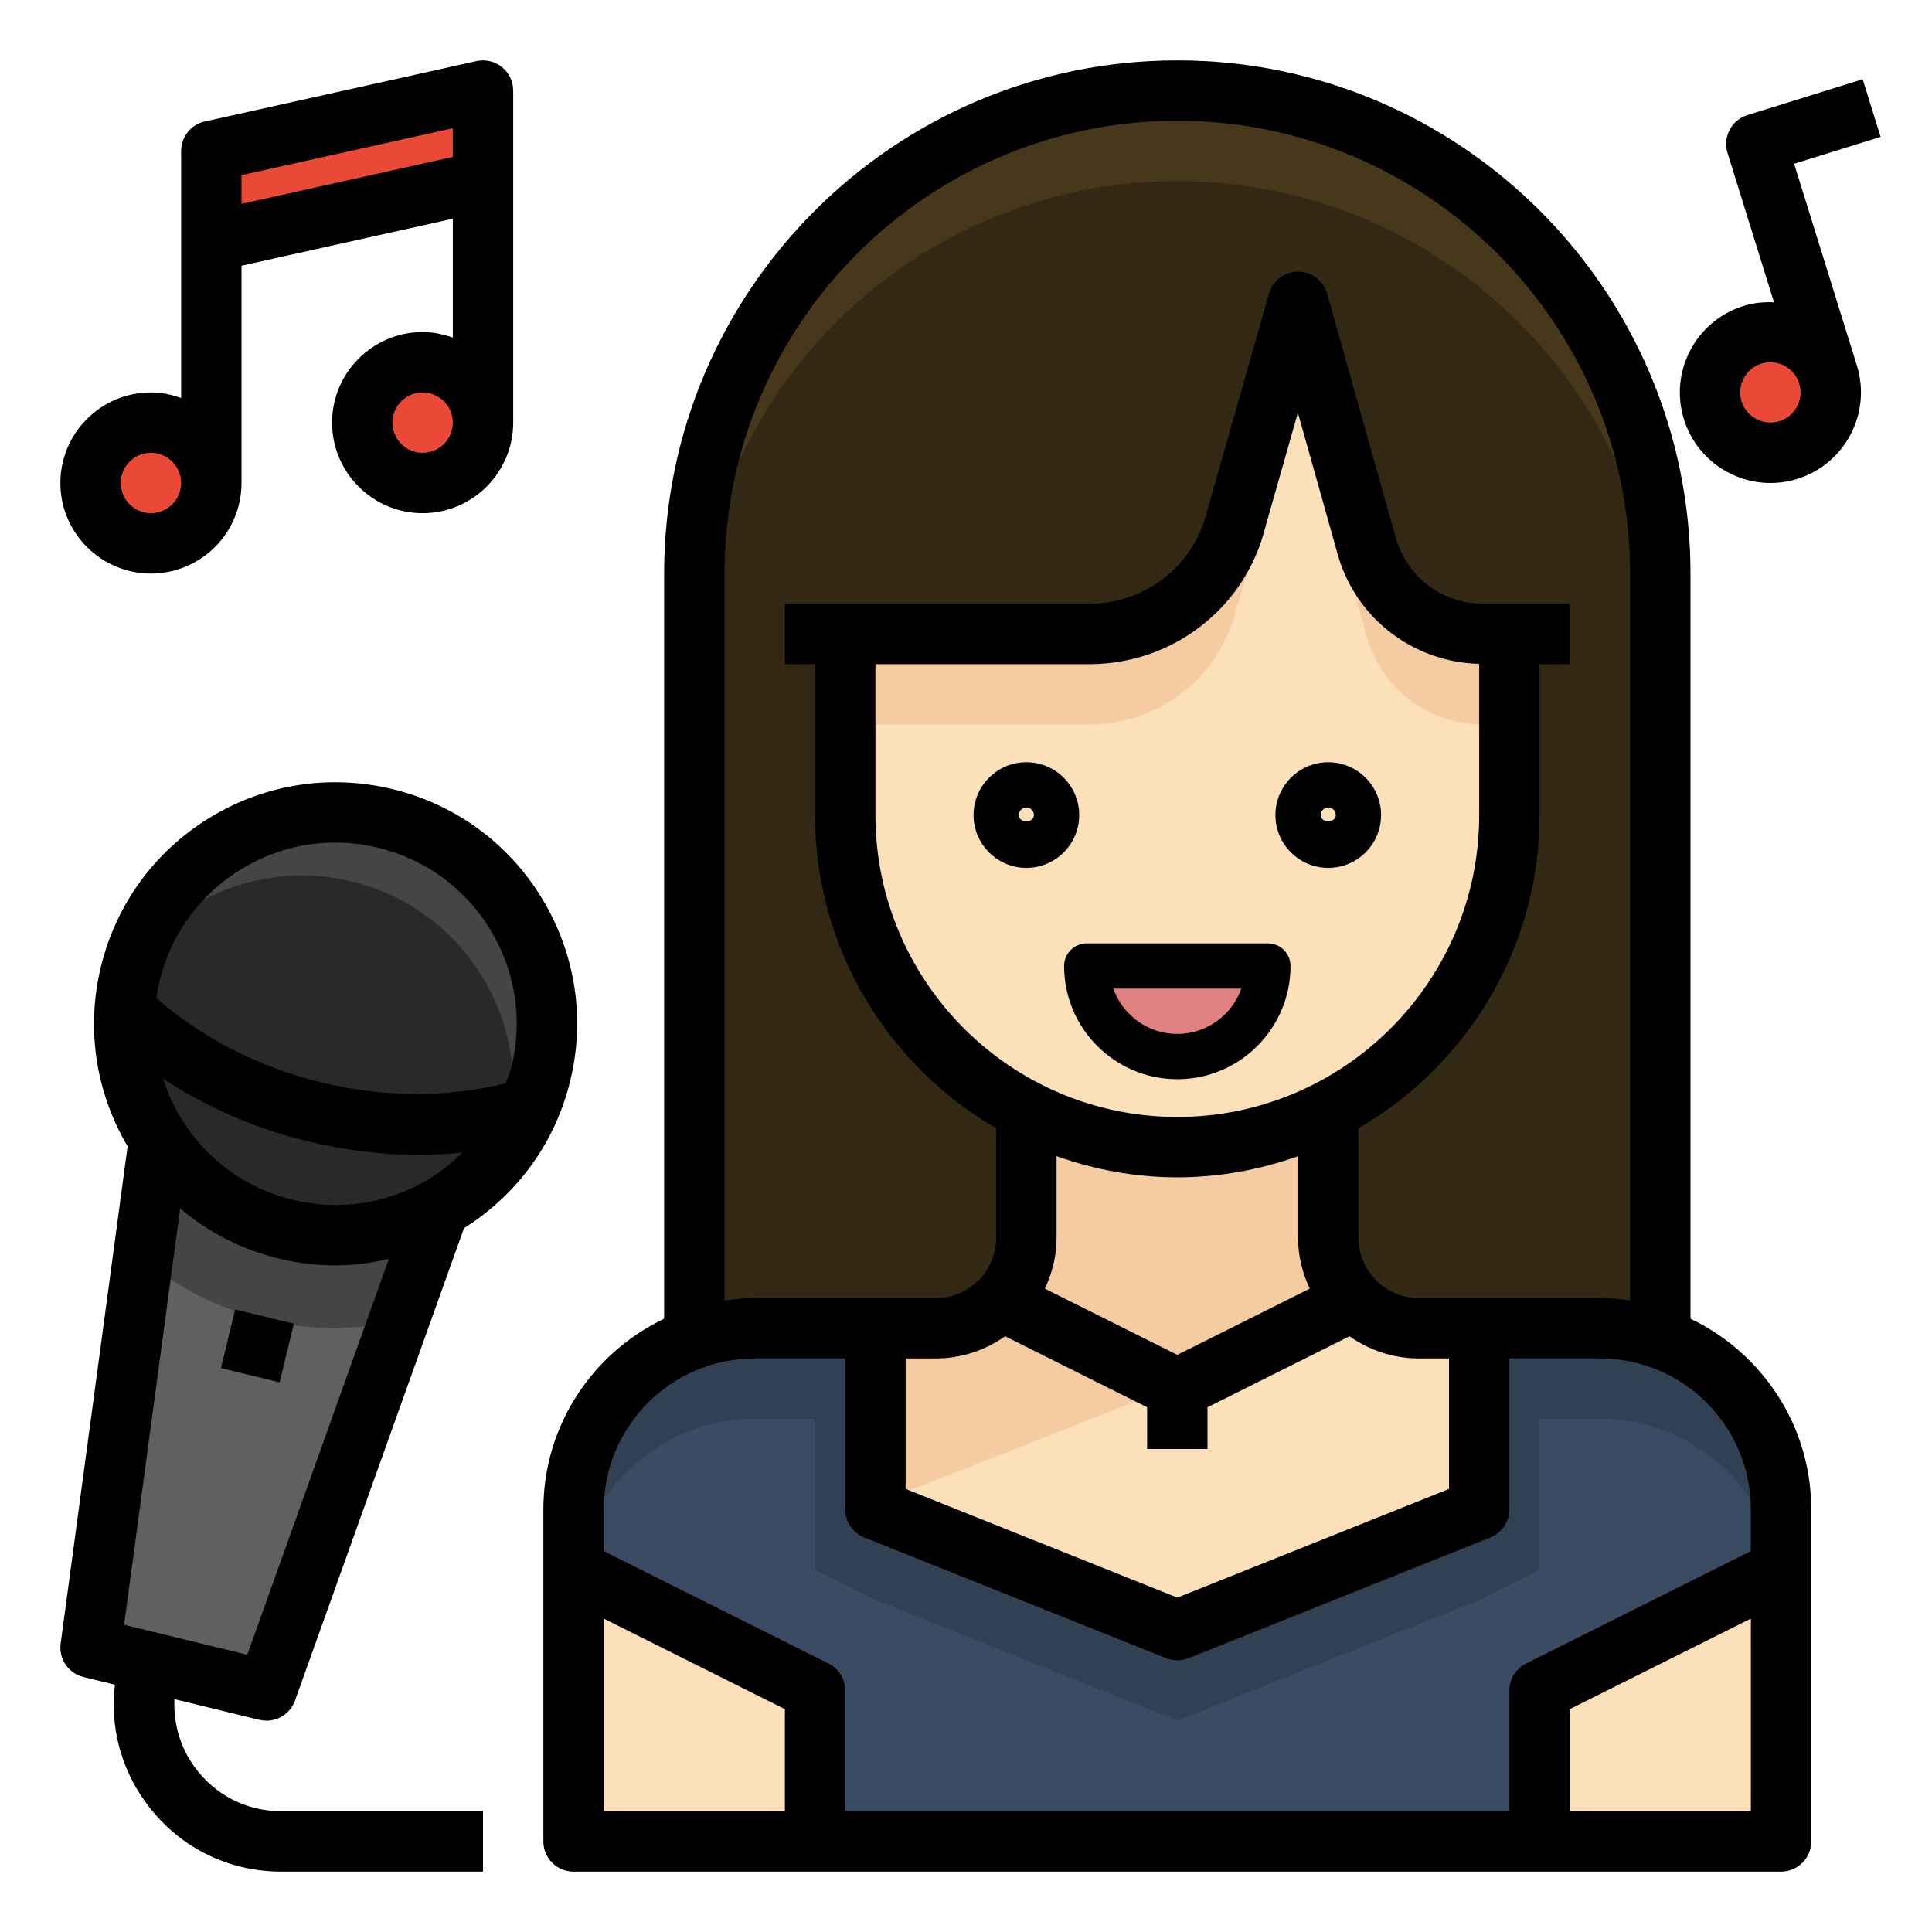 <?xml version="1.0" encoding="UTF-8"?> <svg xmlns="http://www.w3.org/2000/svg" id="Layer_1_1_" height="512" viewBox="0 0 64 64" width="512"> <path d="m23 44v-25c0-8.837 7.163-16 16-16s16 7.163 16 16v25" fill="#332813"></path> <path d="m16 3-9 2v3l9-2z" fill="#eb4938"></path> <path d="m59 52-8 4v5h8z" fill="#fce0b9"></path> <path d="m59 52v-2c0-3.314-2.686-6-6-6h-4v6l-10 4-10-4v-6h-4c-3.314 0-6 2.686-6 6v2l8 4v5h24v-5z" fill="#3a4c63"></path> <path d="m19 52v9h8v-5z" fill="#fce0b9"></path> <path d="m39 35c1.657 0 3-1.343 3-3h-6c0 1.657 1.343 3 3 3z" fill="#e18080"></path> <path d="m12.77 27.113c-3.756-.914-7.542 1.391-8.456 5.147-.477 1.959-.072 3.922.952 5.486.939 1.434 2.398 2.533 4.195 2.97 3.756.914 7.542-1.391 8.456-5.147.914-3.757-1.391-7.543-5.147-8.456z" fill="#292929"></path> <g fill="#eb4938"> <circle cx="5" cy="16" r="2"></circle> <circle cx="58.647" cy="12.999" r="2"></circle> <circle cx="14" cy="14" r="2"></circle> </g> <path d="m44 41v-4.21c-1.501.768-3.198 1.21-5 1.21s-3.499-.442-5-1.21v4.21c0 1.657-1.343 3-3 3h-2v6l10 4 10-4v-6h-2c-1.657 0-3-1.343-3-3z" fill="#fce0b9"></path> <path d="m39 38c6.075 0 11-4.925 11-11v-6h-.877c-1.835 0-3.435-1.249-3.881-3.03l-2.242-7.97-2.053 7.213c-.557 2.225-2.557 3.787-4.851 3.787h-8.096v6c0 6.075 4.925 11 11 11zm3-6c0 1.657-1.343 3-3 3s-3-1.343-3-3z" fill="#fce0b9"></path> <path d="m39 3c-8.837 0-16 7.163-16 16v3c0-8.837 7.163-16 16-16s16 7.163 16 16v-3c0-8.837-7.163-16-16-16z" fill="#47381b"></path> <path d="m53 44h-4v2 1 3l-10 4-10-4v-3-1-2h-4c-3.314 0-6 2.686-6 6v2l.084.042c.459-2.857 2.929-5.042 5.916-5.042h2v5l2 1 10 4 10-4 2-1v-5h2c2.987 0 5.457 2.185 5.916 5.042l.084-.042v-2c0-3.314-2.686-6-6-6z" fill="#314154"></path> <path d="m49.123 21c-1.835 0-3.435-1.249-3.881-3.03l-2.242-7.97-2.053 7.213c-.557 2.225-2.557 3.787-4.851 3.787h-8.096v3h8.096c2.294 0 4.294-1.562 4.851-3.787l2.053-7.213 2.243 7.97c.445 1.781 2.045 3.03 3.881 3.03h.876v-3z" fill="#f5cba1"></path> <path d="m45.241 43.42c-.749-.545-1.241-1.423-1.241-2.42v-4.21c-1.501.768-3.198 1.21-5 1.21s-3.499-.442-5-1.21v4.21c0 1.657-1.343 3-3 3h-2v5.818z" fill="#f5cba1"></path> <path d="m9.461 40.716c-1.797-.437-3.256-1.536-4.195-2.97l-2.266 16.836 5.83 1.418 5.721-15.995c-1.493.842-3.293 1.148-5.09.711z" fill="#606060"></path> <path d="m9.461 40.716c-1.797-.437-3.256-1.536-4.195-2.97l-.533 3.958c1.131.932 2.478 1.638 3.999 2.008 1.52.37 3.04.362 4.473.057l1.346-3.764c-1.493.842-3.293 1.148-5.09.711z" fill="#454545"></path> <path d="m12.77 27.113c-3.568-.868-7.157 1.17-8.292 4.594 1.64-2.107 4.415-3.179 7.177-2.507 3.756.914 6.061 4.7 5.147 8.456-.046.189-.104.371-.164.553.59-.758 1.037-1.646 1.279-2.64.914-3.757-1.391-7.543-5.147-8.456z" fill="#454545"></path> <path d="m34 28.75c-.965 0-1.75-.785-1.75-1.75s.785-1.75 1.75-1.75 1.75.785 1.75 1.75-.785 1.75-1.75 1.75zm0-2c-.138 0-.25.112-.25.25 0 .275.5.275.5 0 0-.138-.112-.25-.25-.25z"></path> <path d="m44 28.75c-.965 0-1.75-.785-1.75-1.75s.785-1.75 1.75-1.75 1.75.785 1.75 1.75-.785 1.75-1.75 1.75zm0-2c-.138 0-.25.112-.25.25 0 .275.5.275.5 0 0-.138-.112-.25-.25-.25z"></path> <path d="m39 35.75c-2.067 0-3.75-1.682-3.75-3.75 0-.414.336-.75.75-.75h6c.414 0 .75.336.75.75 0 2.068-1.683 3.75-3.75 3.75zm-2.121-3c.31.873 1.144 1.5 2.121 1.5s1.812-.627 2.121-1.5z"></path> <path d="m60 61v-11c0-2.785-1.639-5.189-4-6.315v-24.685c0-9.374-7.626-17-17-17s-17 7.626-17 17v24.685c-2.361 1.126-4 3.53-4 6.315v11c0 .552.447 1 1 1h40c.553 0 1-.448 1-1zm-36-42c0-8.271 6.729-15 15-15s15 6.729 15 15v24.08c-.328-.047-.66-.08-1-.08h-6c-1.103 0-2-.897-2-2v-3.624c3.581-2.079 6-5.946 6-10.376v-5h1v-2h-2.877c-1.379 0-2.576-.935-2.918-2.301l-2.242-7.97c-.121-.431-.514-.729-.961-.729-.001 0-.001 0-.002 0-.447 0-.84.296-.962.726l-2.061 7.244c-.446 1.784-2.042 3.03-3.881 3.03h-10.096v2h1v5c0 4.43 2.419 8.298 6 10.376v3.624c0 1.103-.897 2-2 2h-6c-.34 0-.672.033-1 .08zm6 26h1c.855 0 1.645-.275 2.296-.734l4.704 2.352v1.382h2v-1.382l4.704-2.352c.651.459 1.441.734 2.296.734h1v4.323l-9 3.6-9-3.6zm-1-23h7.096c2.759 0 5.152-1.869 5.813-4.513l1.085-3.814 1.278 4.541c.547 2.189 2.482 3.721 4.728 3.777v5.009c0 5.514-4.486 10-10 10s-10-4.486-10-10zm10 17c1.404 0 2.747-.255 4-.7v2.7c0 .605.145 1.174.387 1.688l-4.387 2.194-4.387-2.193c.242-.515.387-1.084.387-1.689v-2.7c1.253.445 2.596.7 4 .7zm-14 6h3v5c0 .409.249.776.629.929l10 4c.119.047.245.071.371.071s.252-.024.371-.071l10-4c.38-.153.629-.52.629-.929v-5h3c2.757 0 5 2.243 5 5v1.382l-7.447 3.724c-.339.169-.553.515-.553.894v4h-22v-4c0-.379-.214-.725-.553-.895l-7.447-3.723v-1.382c0-2.757 2.243-5 5-5zm-5 8.618 6 3v3.382h-6zm32 6.382v-3.382l6-3v6.382z"></path> <path d="m8.83 57c.414 0 .797-.258.941-.663l5.6-15.654c1.772-1.114 3.022-2.839 3.518-4.877.505-2.076.172-4.225-.939-6.05-1.111-1.826-2.867-3.109-4.943-3.614-2.074-.504-4.225-.171-6.05.939-1.825 1.111-3.109 2.867-3.614 4.943-.496 2.038-.179 4.145.884 5.949l-2.218 16.475c-.068.507.258.984.755 1.105l1.043.254c-.163 1.365.179 2.734 1.008 3.884 1.057 1.468 2.701 2.309 4.509 2.309h6.676v-2h-6.676c-1.158 0-2.21-.539-2.887-1.478-.479-.665-.695-1.446-.658-2.235l2.814.685c.08.019.159.028.237.028zm-2.84-19.966c-.252-.414-.444-.852-.588-1.302 1.411.925 3.013 1.642 4.768 2.069 1.248.304 2.497.456 3.719.456.482 0 .957-.032 1.428-.079-.327.321-.681.618-1.083.863-1.37.834-2.983 1.083-4.537.705-1.557-.381-2.874-1.343-3.707-2.712zm2.006-8.245c.952-.58 2.021-.877 3.107-.877.477 0 .956.057 1.43.172 1.558.379 2.874 1.341 3.707 2.71.834 1.369 1.084 2.98.705 4.538-.047.193-.129.369-.194.554-1.886.47-4.028.478-6.109-.029-2.092-.509-4.002-1.506-5.465-2.8.027-.187.063-.375.108-.561.379-1.557 1.342-2.873 2.711-3.707zm-3.885 25.034 1.856-13.79c.933.786 2.037 1.358 3.258 1.655.632.154 1.271.23 1.905.23.592 0 1.177-.083 1.752-.214l-4.691 13.111z"></path> <path d="m7.515 43.603h2v2h-2z" transform="matrix(.236 -.972 .972 .236 -36.837 42.335)"></path> <path d="m5 19c1.654 0 3-1.346 3-3v-7.198l7-1.556v3.938c-.314-.112-.648-.184-1-.184-1.654 0-3 1.346-3 3s1.346 3 3 3 3-1.346 3-3v-8-3c0-.303-.138-.59-.374-.78-.237-.189-.549-.263-.843-.196l-9 2c-.458.101-.783.507-.783.976v3 5.184c-.314-.112-.648-.184-1-.184-1.654 0-3 1.346-3 3s1.346 3 3 3zm9-4c-.552 0-1-.449-1-1s.448-1 1-1 1 .449 1 1-.448 1-1 1zm1-10.753v.951l-7 1.556v-.952zm-10 10.753c.552 0 1 .449 1 1s-.448 1-1 1-1-.449-1-1 .448-1 1-1z"></path> <path d="m61.703 2.624-3.819 1.188c-.527.164-.822.725-.658 1.252l1.54 4.95c-.334-.014-.674.016-1.01.121-1.579.492-2.465 2.176-1.974 3.755.4 1.284 1.588 2.11 2.867 2.11.294 0 .594-.043.889-.135 1.58-.492 2.465-2.176 1.974-3.756l-2.079-6.684 2.864-.891zm-2.759 11.33c-.524.161-1.089-.131-1.252-.658-.164-.526.131-1.088.657-1.251.099-.031.199-.045.297-.045.426 0 .822.275.955.703.165.526-.13 1.088-.657 1.251z"></path> </svg> 